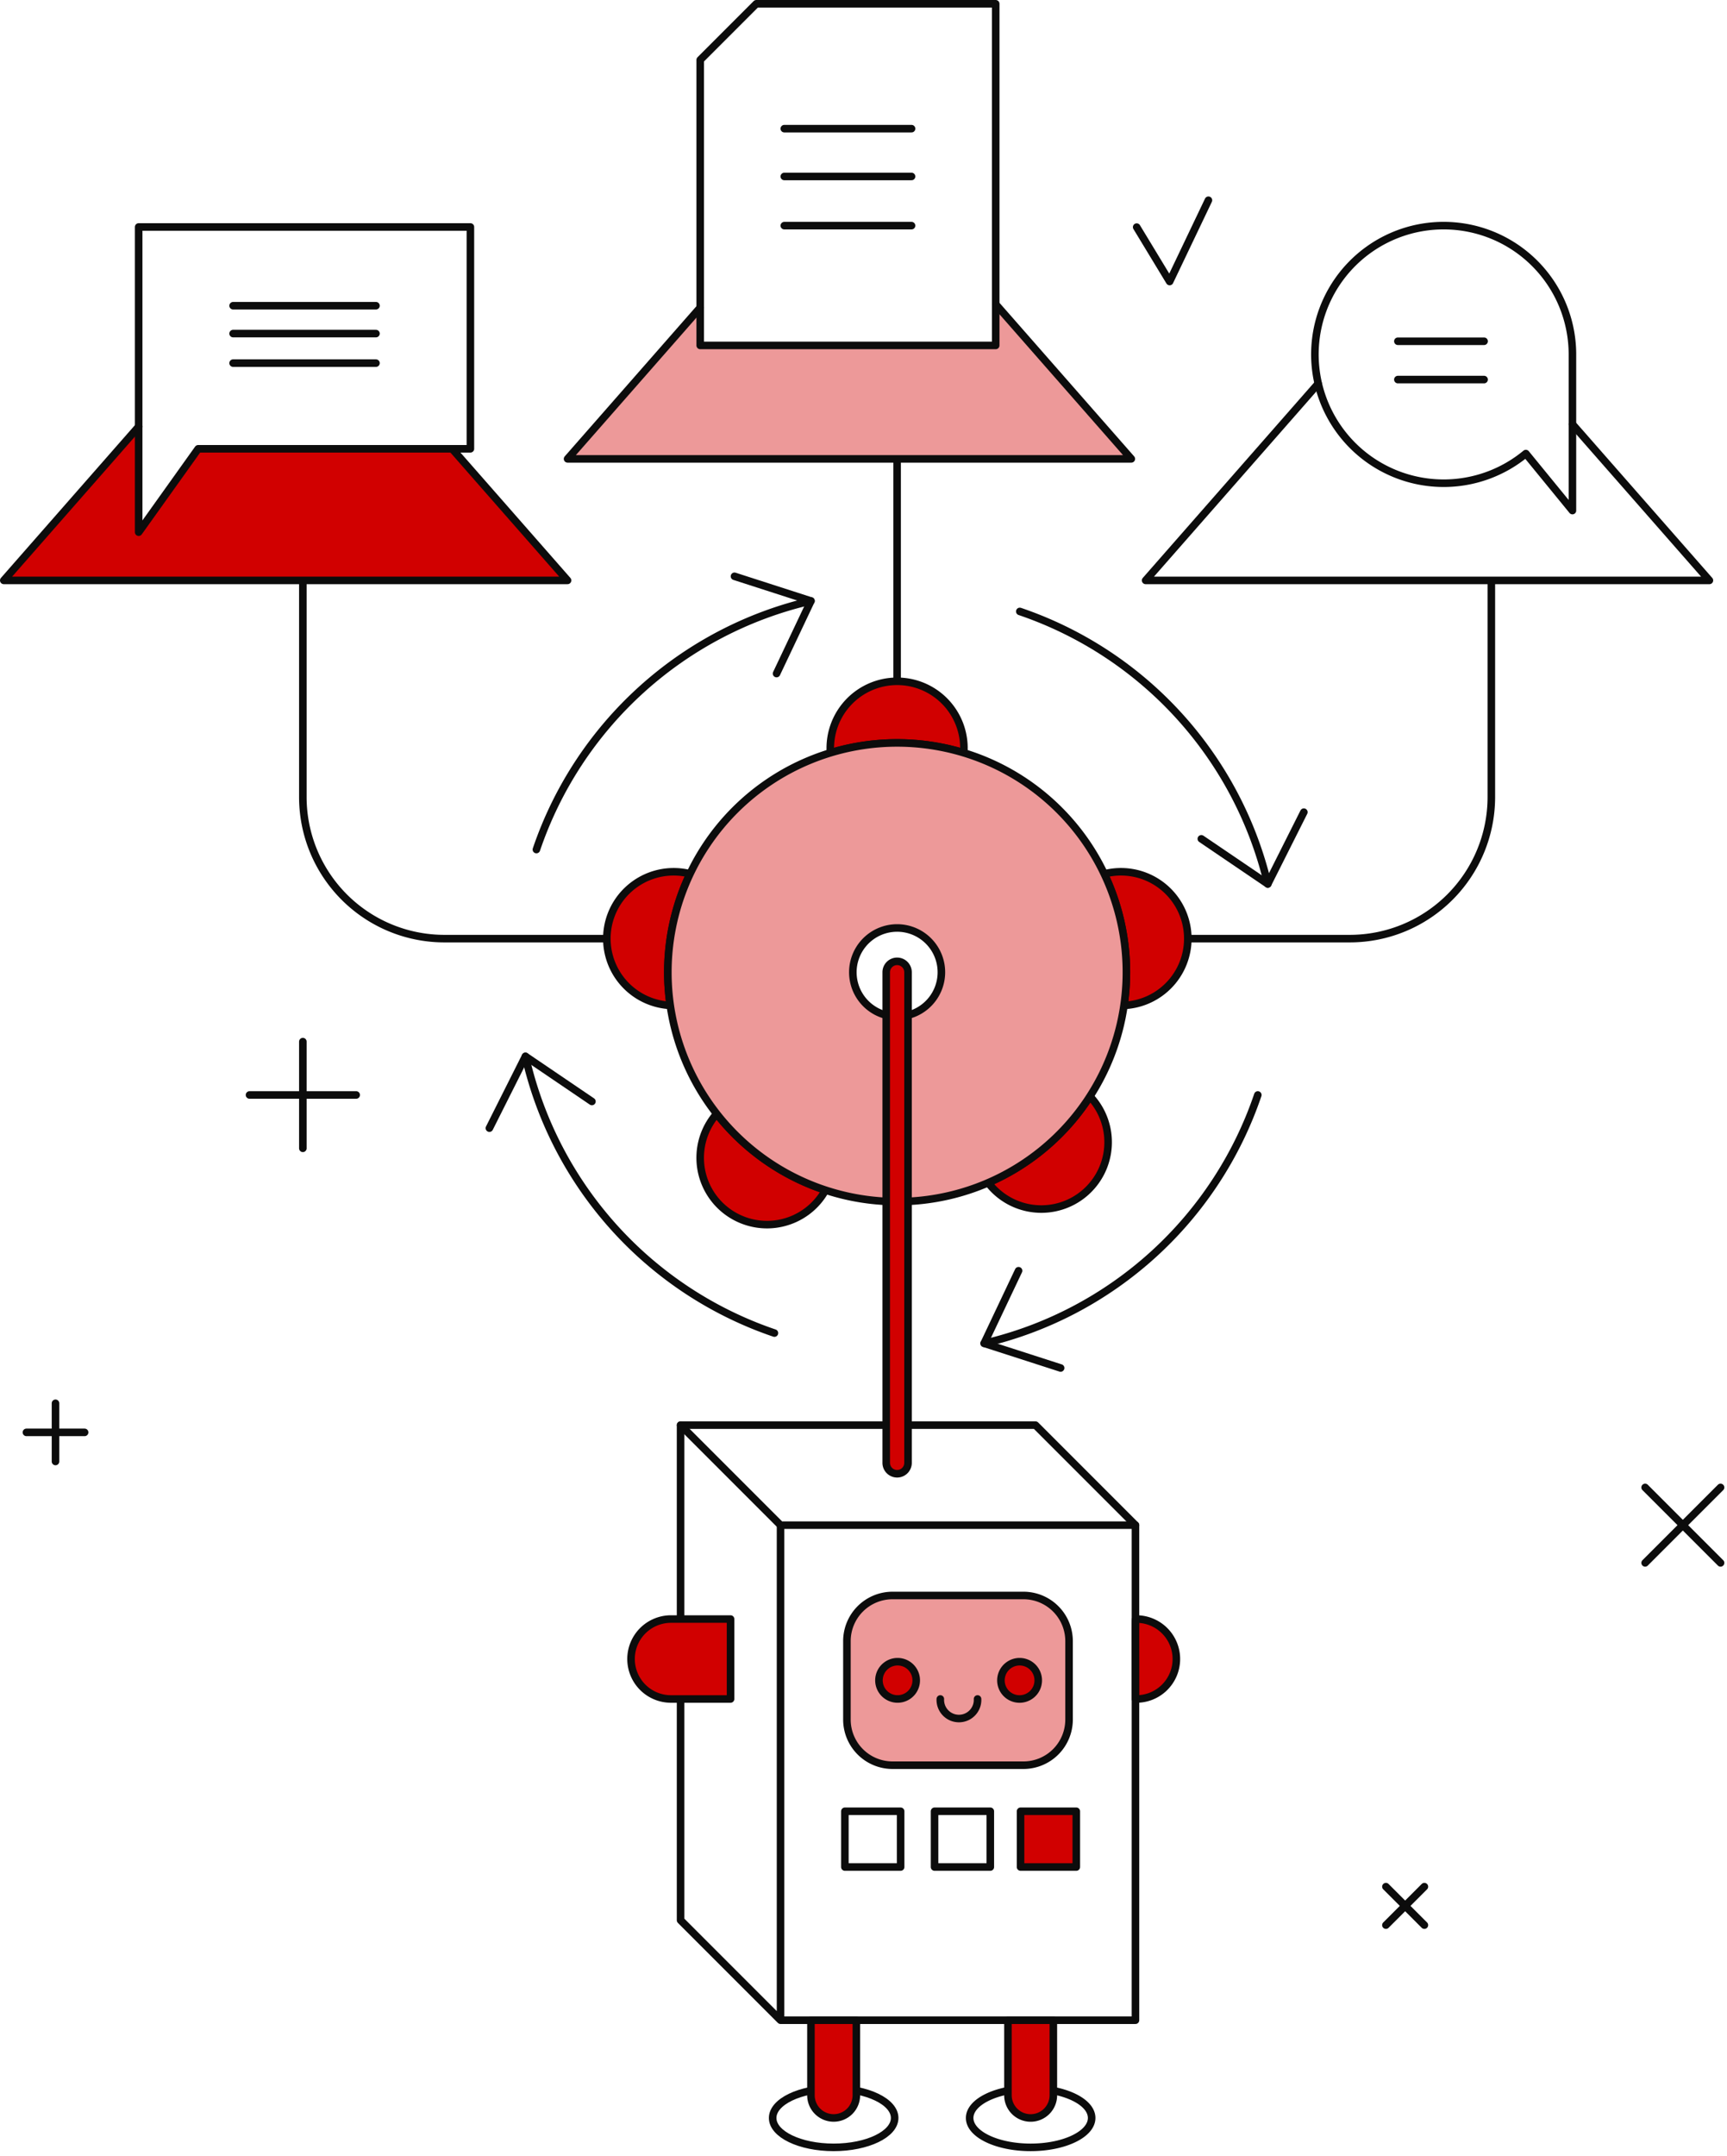 <?xml version="1.0" encoding="UTF-8"?> <svg xmlns="http://www.w3.org/2000/svg" width="343" height="428" fill="none" viewBox="0 0 343 428"><path stroke="#0c0c0c" stroke-linecap="round" stroke-linejoin="round" stroke-width="1.5" d="M178.176 147.501V91.107"></path><path fill="#ed9999" d="M197.76 60.408v8.176h-58.688v-7.513l-26.349 30.036h111.968z"></path><path stroke="#0c0c0c" stroke-linecap="round" stroke-linejoin="round" stroke-width="1.5" d="m139.072 61.071-26.349 30.036h111.968L197.76 60.408"></path><path stroke="#0c0c0c" stroke-linecap="round" stroke-linejoin="round" stroke-width="1.5" d="M150.212.75 139.07 11.894v56.69h58.688V.75zm5.558 44.05h25.271M155.77 25.545h25.271m-25.271 9.493h25.271M165.573 426.35c6.691 0 12.116-2.614 12.116-5.838 0-3.223-5.425-5.837-12.116-5.837s-12.116 2.614-12.116 5.837c0 3.224 5.425 5.838 12.116 5.838"></path><path fill="#d10000" d="M161.062 401.107v14.896c0 1.197.476 2.343 1.321 3.19a4.512 4.512 0 0 0 7.698-3.19v-14.896z"></path><path stroke="#0c0c0c" stroke-linecap="round" stroke-linejoin="round" stroke-width="1.5" d="M161.062 401.107v14.896c0 1.197.476 2.343 1.321 3.19a4.512 4.512 0 0 0 7.698-3.19v-14.896zm43.636 25.243c6.691 0 12.116-2.614 12.116-5.838 0-3.223-5.425-5.837-12.116-5.837s-12.116 2.614-12.116 5.837c0 3.224 5.425 5.838 12.116 5.838"></path><path fill="#d10000" d="M200.188 401.107v14.896a4.508 4.508 0 0 0 7.696 3.19 4.5 4.5 0 0 0 1.322-3.19v-14.896z"></path><path stroke="#0c0c0c" stroke-linecap="round" stroke-linejoin="round" stroke-width="1.5" d="M200.188 401.107v14.896a4.508 4.508 0 0 0 7.696 3.19 4.5 4.5 0 0 0 1.322-3.19v-14.896z"></path><path fill="#d10000" d="M225.722 321.455c-.307 0-.206-1.713-.206 15.871a7.937 7.937 0 0 0 5.842-13.503 7.9 7.9 0 0 0-2.581-1.747 7.9 7.9 0 0 0-3.055-.621"></path><path stroke="#0c0c0c" stroke-linecap="round" stroke-linejoin="round" stroke-width="1.5" d="M225.722 321.455c-.307 0-.206-1.713-.206 15.871a7.937 7.937 0 0 0 5.842-13.503 7.9 7.9 0 0 0-2.581-1.747 7.9 7.9 0 0 0-3.055-.621"></path><path stroke="#0c0c0c" stroke-linecap="round" stroke-linejoin="round" stroke-width="1.5" d="M205.661 282.956h-70.493v98.296l19.855 19.855h70.493v-98.293zm-50.638 118.151v-98.293"></path><path stroke="#0c0c0c" stroke-linecap="round" stroke-linejoin="round" stroke-width="1.5" d="m135.168 282.956 19.855 19.858h70.493m-46.643 56.806h-11.072v11.07h11.072zm17.813 0h-11.073v11.07h11.073z"></path><path fill="#d10000" d="M213.764 359.62h-11.073v11.07h11.073z"></path><path stroke="#0c0c0c" stroke-linecap="round" stroke-linejoin="round" stroke-width="1.5" d="M213.764 359.62h-11.073v11.07h11.073z"></path><path fill="#ed9999" d="M203.263 316.776H177.27a9.063 9.063 0 0 0-9.063 9.063v15.57a9.063 9.063 0 0 0 9.063 9.063h25.993a9.06 9.06 0 0 0 9.063-9.063v-15.57a9.06 9.06 0 0 0-9.063-9.063"></path><path stroke="#0c0c0c" stroke-linecap="round" stroke-linejoin="round" stroke-width="1.5" d="M203.263 316.776H177.27a9.063 9.063 0 0 0-9.063 9.063v15.57a9.063 9.063 0 0 0 9.063 9.063h25.993a9.06 9.06 0 0 0 9.063-9.063v-15.57a9.06 9.06 0 0 0-9.063-9.063"></path><path fill="#d10000" d="M178.27 329.925c-.732 0-1.447.217-2.056.625a3.696 3.696 0 0 0-.56 5.691 3.7 3.7 0 0 0 4.032.802 3.69 3.69 0 0 0 2.285-3.418 3.7 3.7 0 0 0-3.701-3.7"></path><path stroke="#0c0c0c" stroke-linecap="round" stroke-linejoin="round" stroke-width="1.5" d="M178.27 329.925c-.732 0-1.447.217-2.056.625a3.696 3.696 0 0 0-.56 5.691 3.7 3.7 0 0 0 4.032.802 3.69 3.69 0 0 0 2.285-3.418 3.7 3.7 0 0 0-3.701-3.7m15.88 7.401a3.7 3.7 0 0 1-1.014 2.732 3.7 3.7 0 0 1-1.223.852 3.72 3.72 0 0 1-2.917 0 3.7 3.7 0 0 1-1.221-.852 3.7 3.7 0 0 1-1.017-2.732"></path><path fill="#d10000" d="M202.505 329.925a3.7 3.7 0 0 0-2.056.625 3.698 3.698 0 0 0 3.472 6.493 3.7 3.7 0 0 0 1.662-1.362 3.7 3.7 0 0 0 .622-2.056c0-.981-.389-1.922-1.084-2.616a3.7 3.7 0 0 0-2.616-1.084"></path><path stroke="#0c0c0c" stroke-linecap="round" stroke-linejoin="round" stroke-width="1.5" d="M202.505 329.925a3.7 3.7 0 0 0-2.056.625 3.698 3.698 0 0 0 3.472 6.493 3.7 3.7 0 0 0 1.662-1.362 3.7 3.7 0 0 0 .622-2.056c0-.981-.389-1.922-1.084-2.616a3.7 3.7 0 0 0-2.616-1.084"></path><path fill="#d10000" d="M133.135 321.455a7.95 7.95 0 0 0-5.526 2.37 7.94 7.94 0 0 0 0 11.131 7.94 7.94 0 0 0 5.526 2.37h11.959v-15.871z"></path><path stroke="#0c0c0c" stroke-linecap="round" stroke-linejoin="round" stroke-width="1.5" d="M133.135 321.455a7.95 7.95 0 0 0-5.526 2.37 7.94 7.94 0 0 0 0 11.131 7.94 7.94 0 0 0 5.526 2.37h11.959v-15.871zm105.463-154.907 13.198 8.958 7.161-14.253"></path><path stroke="#0c0c0c" stroke-linecap="round" stroke-linejoin="round" stroke-width="1.5" d="M251.796 175.506a75.62 75.62 0 0 0-49.253-54.107m-48.311 12.333 6.83-14.414-15.183-4.895"></path><path stroke="#0c0c0c" stroke-linecap="round" stroke-linejoin="round" stroke-width="1.5" d="M161.063 119.318a75.61 75.61 0 0 0-54.528 49.354m88.93 98.042a75.62 75.62 0 0 0 54.349-49.311"></path><path stroke="#0c0c0c" stroke-linecap="round" stroke-linejoin="round" stroke-width="1.5" d="m202.295 252.3-6.83 14.414 15.183 4.895m-106.289-61.867a75.63 75.63 0 0 0 49.448 54.934"></path><path stroke="#0c0c0c" stroke-linecap="round" stroke-linejoin="round" stroke-width="1.5" d="m117.559 218.693-13.199-8.958-7.16 14.253m198.997-108.752v43.008a28.12 28.12 0 0 1-28.118 28.117h-44.856m38.571-110.177-34.259 39.052h111.971l-27.203-31.008"></path><path stroke="#0c0c0c" stroke-linecap="round" stroke-linejoin="round" stroke-width="1.5" d="M312.301 70.374a25.58 25.58 0 0 0-36.832-22.968 25.57 25.57 0 0 0-13.606 28.948 25.6 25.6 0 0 0 9.204 14.234 25.58 25.58 0 0 0 31.983-.532l9.251 11.315zm-34.668-2.619h17.12m-17.12 7.607h17.12M133.125 186.361h-44.86a28.116 28.116 0 0 1-28.117-28.117v-43.008"></path><path fill="#d10000" d="M89.797 89.107H39.363L27.54 105.663V84.699L.75 115.237h111.971z"></path><path stroke="#0c0c0c" stroke-linecap="round" stroke-linejoin="round" stroke-width="1.5" d="M27.54 84.699.75 115.237h111.971l-22.924-26.13"></path><path stroke="#0c0c0c" stroke-linecap="round" stroke-linejoin="round" stroke-width="1.5" d="M27.54 45.062v60.601l11.822-16.556h54.064V45.062zm18.757 15.637h28.372m-28.372 5.533h28.372m-28.372 5.865h28.372"></path><path fill="#d10000" d="M191.415 149.455a13.3 13.3 0 0 0-.732-5.352 13.27 13.27 0 0 0-12.509-8.832 13.273 13.273 0 0 0-13.24 14.184 45.8 45.8 0 0 1 26.481 0"></path><path stroke="#0c0c0c" stroke-linecap="round" stroke-linejoin="round" stroke-width="1.5" d="M191.415 149.455a13.3 13.3 0 0 0-.732-5.352 13.27 13.27 0 0 0-12.509-8.832 13.273 13.273 0 0 0-13.24 14.184 45.8 45.8 0 0 1 26.481 0"></path><path fill="#d10000" d="M219.32 173.508a45.6 45.6 0 0 1 3.916 26.111 13.273 13.273 0 1 0-3.916-26.111"></path><path stroke="#0c0c0c" stroke-linecap="round" stroke-linejoin="round" stroke-width="1.5" d="M219.32 173.508a45.6 45.6 0 0 1 3.916 26.111 13.273 13.273 0 1 0-3.916-26.111"></path><path fill="#d10000" d="M137.036 173.488a13.28 13.28 0 0 0-10.597 1.825 13.27 13.27 0 0 0-5.768 9.075 13.28 13.28 0 0 0 2.846 10.37 13.27 13.27 0 0 0 9.592 4.859 45.6 45.6 0 0 1 3.927-26.129"></path><path stroke="#0c0c0c" stroke-linecap="round" stroke-linejoin="round" stroke-width="1.5" d="M137.036 173.488a13.28 13.28 0 0 0-10.597 1.825 13.27 13.27 0 0 0-5.768 9.075 13.28 13.28 0 0 0 2.846 10.37 13.27 13.27 0 0 0 9.592 4.859 45.6 45.6 0 0 1 3.927-26.129"></path><path fill="#d10000" d="M196.262 234.83a13.3 13.3 0 0 0 4.034 3.512 13.2 13.2 0 0 0 5.094 1.633c1.789.195 3.602.023 5.324-.508a13.2 13.2 0 0 0 4.691-2.57 13.3 13.3 0 0 0 3.295-4.211 13.275 13.275 0 0 0-2.231-15.012 45.7 45.7 0 0 1-20.207 17.156"></path><path stroke="#0c0c0c" stroke-linecap="round" stroke-linejoin="round" stroke-width="1.5" d="M196.262 234.83a13.3 13.3 0 0 0 4.034 3.512 13.2 13.2 0 0 0 5.094 1.633c1.789.195 3.602.023 5.324-.508a13.2 13.2 0 0 0 4.691-2.57 13.3 13.3 0 0 0 3.295-4.211 13.275 13.275 0 0 0-2.231-15.012 45.7 45.7 0 0 1-20.207 17.156"></path><path fill="#d10000" d="M142.338 221.146a13.269 13.269 0 0 0 7.457 21.752 13.2 13.2 0 0 0 5.521-.094 13.27 13.27 0 0 0 8.629-6.496 45.6 45.6 0 0 1-21.607-15.162"></path><path stroke="#0c0c0c" stroke-linecap="round" stroke-linejoin="round" stroke-width="1.5" d="M142.338 221.146a13.269 13.269 0 0 0 7.457 21.752 13.2 13.2 0 0 0 5.521-.094 13.27 13.27 0 0 0 8.629-6.496 45.6 45.6 0 0 1-21.607-15.162"></path><path fill="#ed9999" d="M178.178 147.501a45.538 45.538 0 0 0-32.199 77.737 45.53 45.53 0 0 0 23.316 12.461 45.53 45.53 0 0 0 46.745-19.364 45.53 45.53 0 0 0-5.665-57.497 45.54 45.54 0 0 0-32.197-13.337m0 54.327a8.8 8.8 0 0 1-8.125-5.427 8.79 8.79 0 0 1 11.487-11.487 8.8 8.8 0 0 1 3.947 3.239 8.8 8.8 0 0 1-1.093 11.1 8.8 8.8 0 0 1-6.216 2.575"></path><path stroke="#0c0c0c" stroke-linecap="round" stroke-linejoin="round" stroke-width="1.5" d="M178.178 147.501a45.538 45.538 0 0 0-32.199 77.737 45.53 45.53 0 0 0 23.316 12.461 45.53 45.53 0 0 0 46.745-19.364 45.53 45.53 0 0 0-5.665-57.497 45.54 45.54 0 0 0-32.197-13.337"></path><path stroke="#0c0c0c" stroke-linecap="round" stroke-linejoin="round" stroke-width="1.5" d="M178.177 184.246a8.8 8.8 0 0 0-4.886 1.481 8.8 8.8 0 0 0-3.238 3.945 8.8 8.8 0 0 0-.501 5.08 8.788 8.788 0 0 0 11.987 6.409 8.8 8.8 0 0 0 3.947-3.238 8.79 8.79 0 0 0-7.309-13.677"></path><path fill="#d10000" d="M178.178 190.87a2.17 2.17 0 0 0-1.532.634 2.17 2.17 0 0 0-.634 1.532v97.406c0 .574.228 1.125.634 1.533.407.405.958.634 1.532.634s1.124-.229 1.532-.634c.405-.408.634-.959.634-1.533v-97.406c0-.574-.229-1.125-.634-1.532a2.17 2.17 0 0 0-1.532-.634"></path><path stroke="#0c0c0c" stroke-linecap="round" stroke-linejoin="round" stroke-width="1.5" d="M178.178 190.87a2.17 2.17 0 0 0-1.532.634 2.17 2.17 0 0 0-.634 1.532v97.406c0 .574.228 1.125.634 1.533.407.405.958.634 1.532.634s1.124-.229 1.532-.634c.405-.408.634-.959.634-1.533v-97.406c0-.574-.229-1.125-.634-1.532a2.17 2.17 0 0 0-1.532-.634m148.564 104.456 14.977 14.976m-14.977 0 14.977-14.976m-292.16-77.923H70.74m-10.592 10.59v-21.181m215.11 167.774 7.638 7.638m-7.638 0 7.638-7.638M5.25 284.392h11.552m-5.779 5.777v-11.551M225.758 45.093l6.547 10.8 7.701-16.135"></path></svg> 